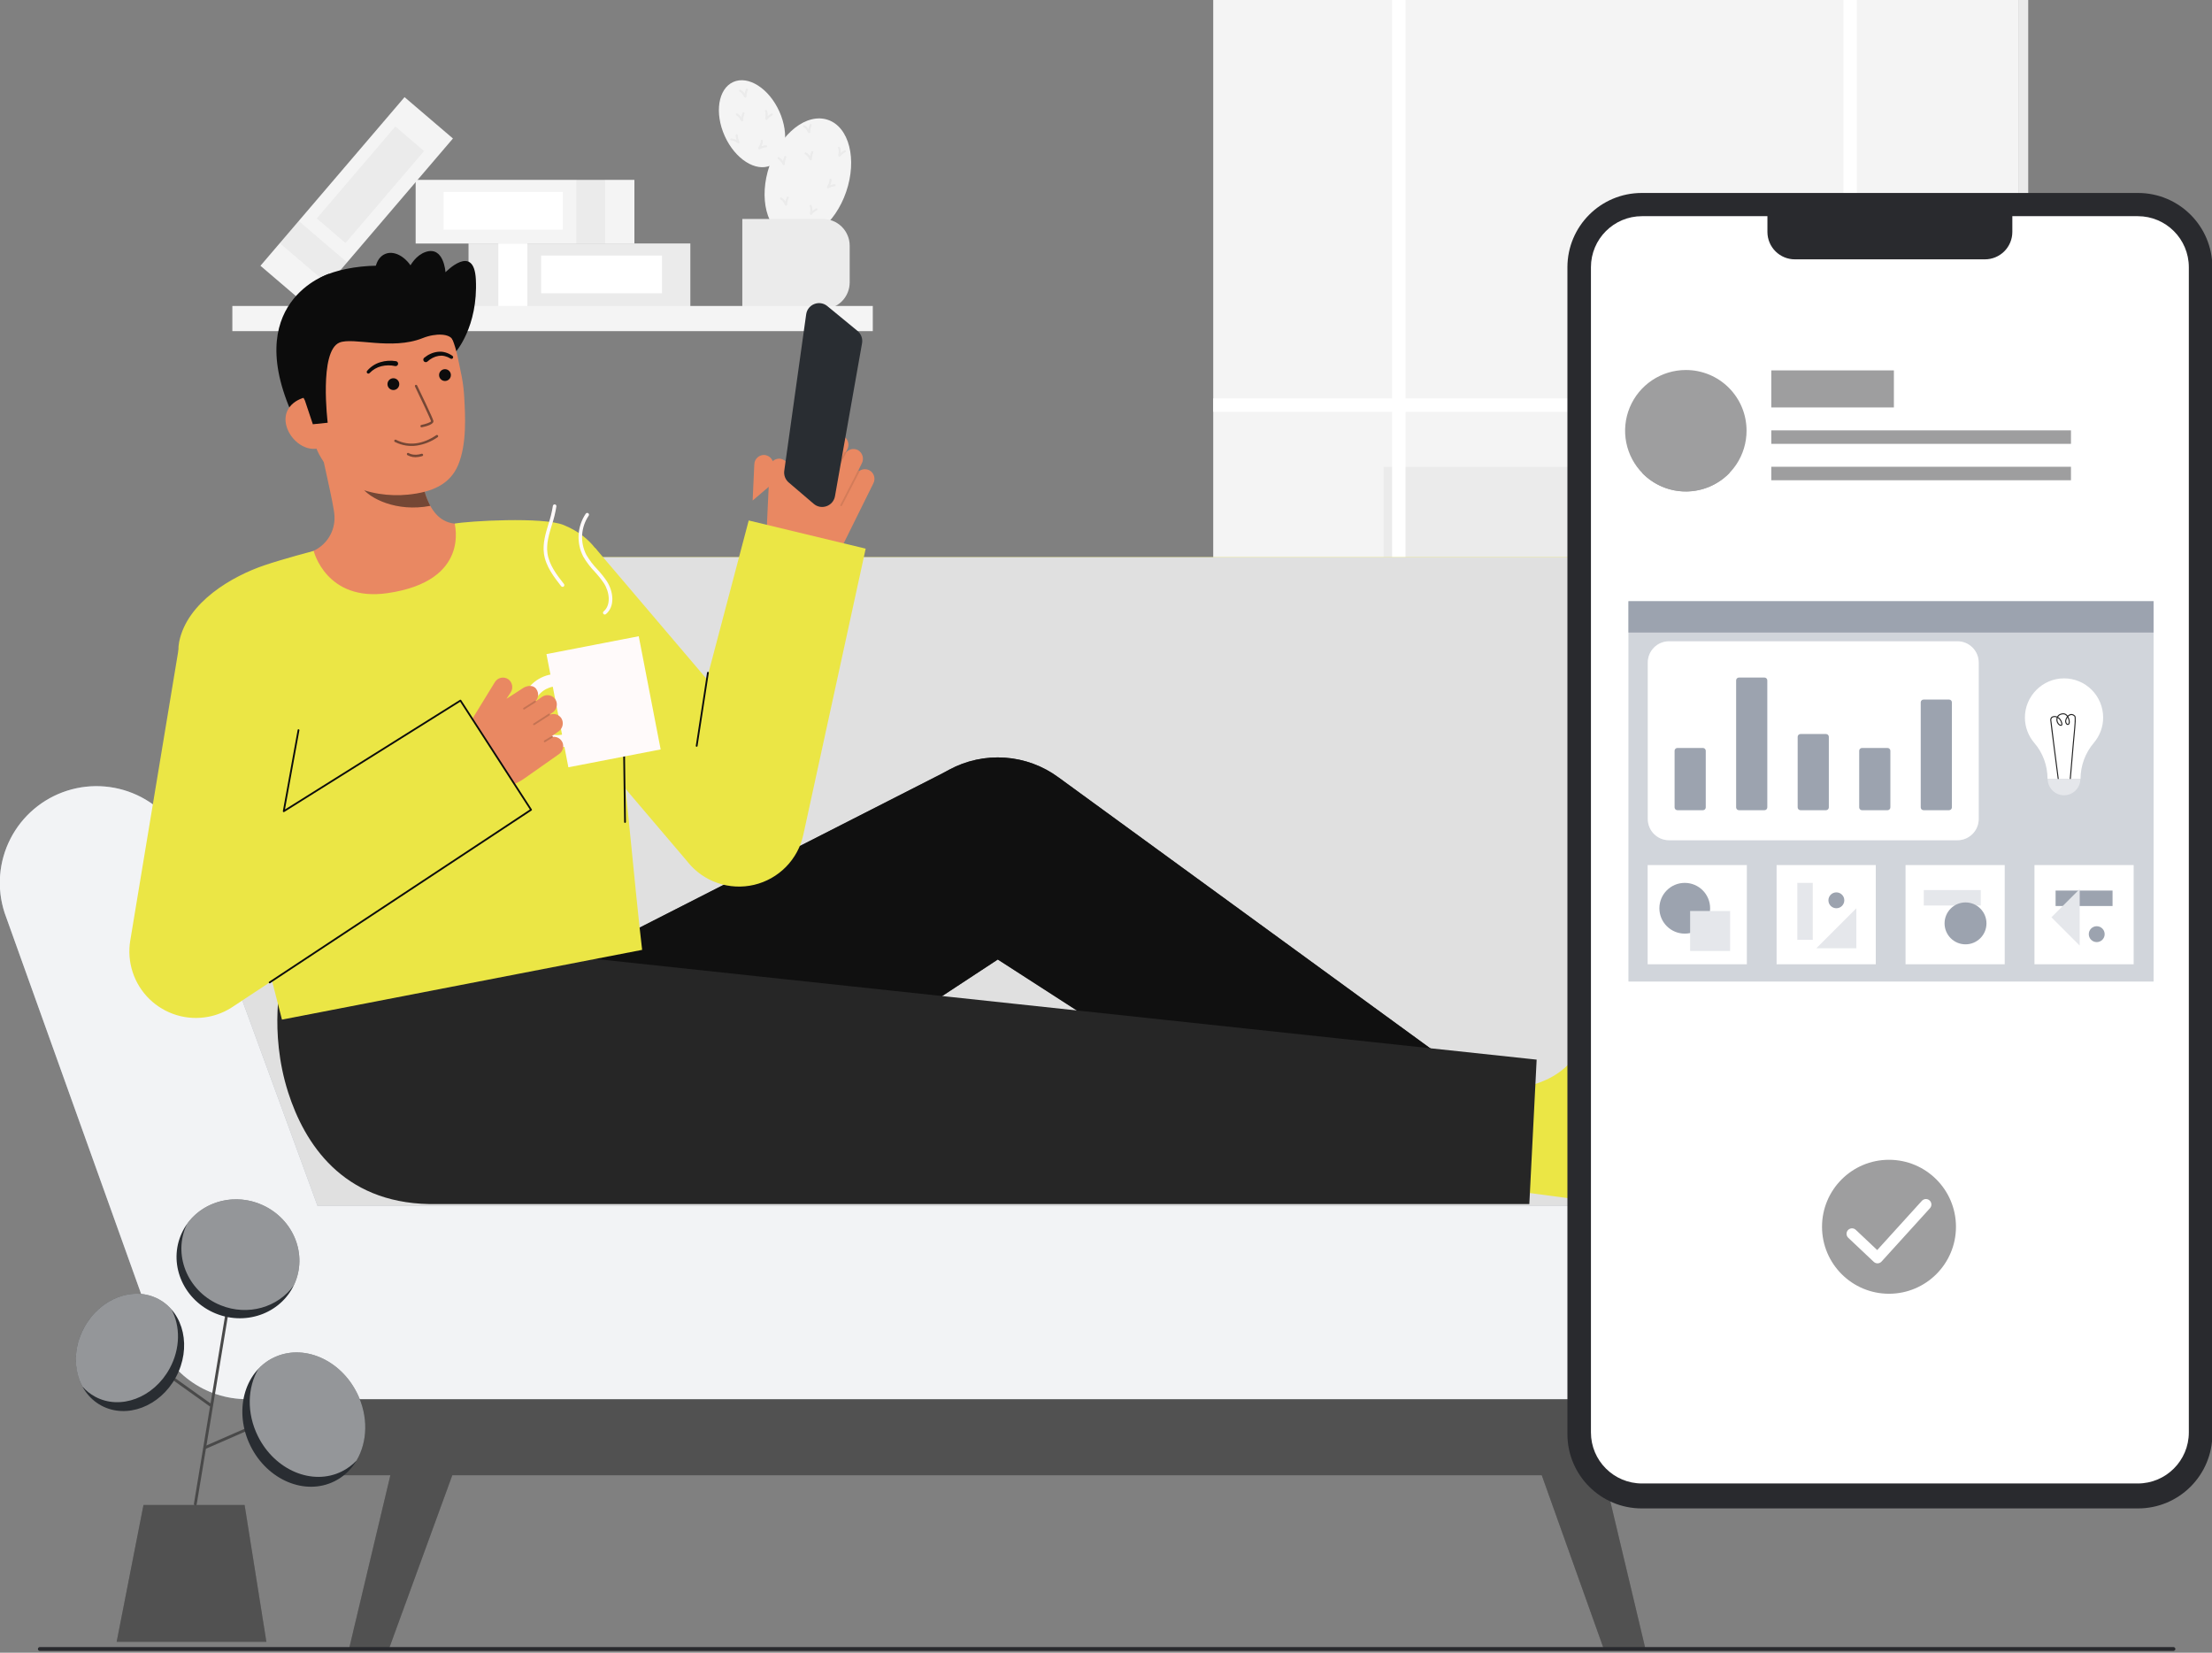 <svg width="340" height="254" viewBox="0 0 340 254" fill="none" xmlns="http://www.w3.org/2000/svg">
<rect x="0" y="0" width="340" height="254" fill="#808080" stroke="none"/>
<g clipPath="url(#clip0_5347_30792)">
<path d="M130.065 29.472C131.774 24.484 130.521 19.537 127.268 18.423C124.015 17.309 119.994 20.45 118.285 25.439C116.577 30.427 117.829 35.374 121.082 36.488C124.335 37.602 128.357 34.461 130.065 29.472Z" fill="#F4F4F4"/>
<path d="M118.482 25.426C120.799 24.382 121.383 20.664 119.787 17.123C118.191 13.582 115.018 11.559 112.702 12.603C110.385 13.647 109.801 17.364 111.397 20.905C112.993 24.447 116.166 26.47 118.482 25.426Z" fill="#F4F4F4"/>
<path d="M114.1 33.656H126.492C127.582 33.656 128.627 34.089 129.398 34.859C130.169 35.63 130.602 36.675 130.602 37.766V43.404C130.602 44.494 130.169 45.539 129.398 46.31C128.627 47.08 127.582 47.513 126.492 47.513H114.1V33.656Z" fill="#F4F4F4"/>
<g opacity="0.05">
<path d="M114.1 33.656H126.492C127.582 33.656 128.627 34.089 129.398 34.859C130.169 35.63 130.602 36.675 130.602 37.766V43.404C130.602 44.494 130.169 45.539 129.398 46.31C128.627 47.08 127.582 47.513 126.492 47.513H114.1V33.656Z" fill="#292A2E"/>
</g>
<g opacity="0.05">
<path d="M129.02 24.089H129.004C128.979 24.086 128.955 24.078 128.934 24.064C128.914 24.05 128.897 24.031 128.885 24.009C128.839 23.898 128.836 23.774 128.876 23.661C128.947 23.361 128.929 23.047 128.825 22.758C128.818 22.739 128.814 22.719 128.815 22.698C128.815 22.678 128.82 22.658 128.828 22.64C128.836 22.621 128.848 22.605 128.863 22.591C128.878 22.577 128.895 22.566 128.914 22.559C128.933 22.552 128.953 22.549 128.973 22.55C128.994 22.55 129.014 22.555 129.032 22.564C129.05 22.572 129.067 22.584 129.08 22.599C129.094 22.614 129.105 22.632 129.111 22.651C129.212 22.927 129.246 23.223 129.212 23.515C129.389 23.354 129.588 23.217 129.801 23.108C129.819 23.098 129.839 23.091 129.86 23.089C129.881 23.086 129.901 23.088 129.921 23.094C129.941 23.1 129.96 23.11 129.976 23.124C129.991 23.137 130.004 23.153 130.014 23.172C130.023 23.191 130.029 23.211 130.03 23.231C130.031 23.252 130.028 23.273 130.021 23.292C130.014 23.312 130.003 23.33 129.989 23.345C129.975 23.36 129.958 23.372 129.939 23.381C129.63 23.541 129.357 23.764 129.138 24.034C129.123 24.052 129.105 24.065 129.085 24.075C129.064 24.084 129.042 24.089 129.02 24.089Z" fill="#292A2E"/>
<path d="M124.385 20.449C124.365 20.449 124.345 20.445 124.327 20.437C124.221 20.381 124.14 20.287 124.101 20.174C123.972 19.899 123.763 19.669 123.501 19.514C123.466 19.494 123.441 19.46 123.43 19.421C123.42 19.382 123.425 19.34 123.445 19.305C123.466 19.27 123.499 19.244 123.538 19.234C123.577 19.223 123.619 19.229 123.654 19.249C123.904 19.396 124.114 19.6 124.269 19.845C124.305 19.604 124.372 19.369 124.469 19.145C124.476 19.127 124.488 19.109 124.502 19.095C124.517 19.08 124.534 19.069 124.553 19.061C124.572 19.053 124.592 19.049 124.612 19.049C124.633 19.05 124.653 19.054 124.672 19.062C124.691 19.07 124.708 19.082 124.722 19.097C124.736 19.112 124.747 19.13 124.754 19.149C124.761 19.168 124.764 19.188 124.763 19.209C124.763 19.229 124.758 19.249 124.749 19.268C124.611 19.593 124.539 19.944 124.538 20.297C124.538 20.338 124.522 20.377 124.494 20.406C124.465 20.434 124.426 20.45 124.386 20.45L124.385 20.449Z" fill="#292A2E"/>
<path d="M120.477 25.379C120.457 25.379 120.437 25.375 120.419 25.368C120.314 25.312 120.233 25.219 120.194 25.107C120.064 24.831 119.855 24.6 119.593 24.444C119.558 24.424 119.532 24.391 119.522 24.351C119.511 24.312 119.517 24.27 119.537 24.235C119.557 24.2 119.591 24.174 119.63 24.164C119.669 24.154 119.711 24.159 119.746 24.179C119.996 24.326 120.206 24.531 120.361 24.775C120.397 24.535 120.464 24.299 120.56 24.076C120.568 24.057 120.579 24.04 120.594 24.025C120.608 24.011 120.625 23.999 120.644 23.991C120.663 23.983 120.683 23.98 120.704 23.98C120.724 23.98 120.745 23.984 120.763 23.993C120.782 24.001 120.799 24.013 120.813 24.028C120.827 24.042 120.838 24.06 120.845 24.079C120.852 24.098 120.856 24.119 120.855 24.139C120.854 24.16 120.849 24.18 120.84 24.198C120.702 24.524 120.631 24.874 120.631 25.228C120.631 25.268 120.614 25.307 120.586 25.336C120.557 25.364 120.518 25.381 120.478 25.381L120.477 25.379Z" fill="#292A2E"/>
<path d="M124.625 24.634C124.605 24.634 124.586 24.63 124.567 24.622C124.462 24.567 124.381 24.473 124.342 24.36C124.212 24.084 124.003 23.854 123.742 23.699C123.706 23.678 123.681 23.645 123.67 23.606C123.66 23.567 123.665 23.525 123.685 23.49C123.706 23.454 123.739 23.429 123.778 23.418C123.818 23.408 123.859 23.413 123.894 23.433C124.143 23.581 124.354 23.785 124.508 24.029C124.544 23.789 124.612 23.554 124.708 23.33C124.716 23.311 124.727 23.294 124.741 23.279C124.756 23.265 124.773 23.253 124.792 23.246C124.811 23.238 124.831 23.234 124.852 23.234C124.872 23.234 124.892 23.239 124.911 23.247C124.93 23.255 124.947 23.267 124.961 23.282C124.975 23.297 124.986 23.314 124.993 23.333C125 23.353 125.004 23.373 125.003 23.393C125.002 23.414 124.997 23.434 124.988 23.453C124.85 23.778 124.778 24.128 124.778 24.482C124.778 24.522 124.762 24.561 124.733 24.59C124.705 24.619 124.666 24.635 124.625 24.635V24.634Z" fill="#292A2E"/>
<path d="M127.264 28.944C127.24 28.944 127.216 28.938 127.194 28.927C127.172 28.916 127.153 28.899 127.139 28.878C127.124 28.858 127.115 28.834 127.113 28.809C127.109 28.69 127.15 28.573 127.228 28.483C127.402 28.23 127.498 27.931 127.504 27.623C127.504 27.583 127.52 27.544 127.548 27.515C127.577 27.487 127.616 27.471 127.656 27.471C127.697 27.471 127.736 27.487 127.765 27.515C127.793 27.544 127.809 27.583 127.809 27.623C127.804 27.919 127.73 28.209 127.592 28.47C127.816 28.386 128.051 28.332 128.29 28.311C128.33 28.308 128.37 28.321 128.401 28.347C128.432 28.373 128.451 28.41 128.455 28.45C128.457 28.47 128.455 28.491 128.449 28.51C128.442 28.529 128.433 28.547 128.42 28.562C128.407 28.577 128.391 28.59 128.373 28.599C128.355 28.608 128.336 28.614 128.316 28.616C127.972 28.648 127.639 28.752 127.337 28.921C127.315 28.935 127.29 28.943 127.264 28.944Z" fill="#292A2E"/>
<path d="M120.828 31.6C120.806 31.6 120.785 31.595 120.765 31.586C120.661 31.527 120.583 31.43 120.548 31.316C120.426 31.037 120.225 30.801 119.968 30.637C119.934 30.616 119.909 30.582 119.9 30.543C119.89 30.503 119.897 30.461 119.918 30.427C119.94 30.392 119.974 30.368 120.013 30.358C120.053 30.349 120.094 30.356 120.129 30.377C120.373 30.532 120.578 30.743 120.725 30.992C120.768 30.753 120.842 30.52 120.945 30.299C120.953 30.28 120.965 30.262 120.98 30.247C120.994 30.232 121.012 30.221 121.032 30.213C121.051 30.205 121.072 30.202 121.093 30.202C121.114 30.203 121.135 30.208 121.154 30.217C121.173 30.226 121.189 30.239 121.203 30.255C121.217 30.271 121.227 30.289 121.234 30.309C121.24 30.329 121.242 30.351 121.24 30.371C121.237 30.392 121.231 30.413 121.221 30.431C121.073 30.752 120.991 31.1 120.979 31.453C120.978 31.493 120.961 31.53 120.932 31.557C120.904 31.585 120.866 31.6 120.826 31.6H120.828Z" fill="#292A2E"/>
<path d="M124.657 33.02C124.651 33.02 124.646 33.02 124.641 33.02C124.616 33.017 124.592 33.008 124.571 32.995C124.55 32.98 124.533 32.961 124.521 32.939C124.476 32.829 124.472 32.706 124.512 32.593C124.584 32.293 124.566 31.979 124.461 31.689C124.448 31.651 124.451 31.61 124.468 31.574C124.485 31.538 124.515 31.51 124.552 31.496C124.59 31.482 124.631 31.483 124.667 31.499C124.704 31.515 124.733 31.544 124.748 31.581C124.848 31.858 124.883 32.154 124.849 32.446C125.026 32.284 125.224 32.147 125.438 32.038C125.474 32.022 125.514 32.02 125.552 32.033C125.589 32.047 125.619 32.074 125.637 32.109C125.655 32.144 125.658 32.185 125.647 32.222C125.635 32.26 125.61 32.292 125.575 32.311C125.266 32.472 124.994 32.694 124.774 32.965C124.76 32.982 124.742 32.996 124.722 33.005C124.701 33.015 124.679 33.02 124.657 33.02Z" fill="#292A2E"/>
</g>
<g opacity="0.05">
<path d="M117.791 18.432H117.775C117.75 18.429 117.726 18.421 117.705 18.407C117.685 18.392 117.667 18.373 117.656 18.351C117.61 18.24 117.607 18.116 117.647 18.003C117.718 17.704 117.7 17.39 117.596 17.101C117.582 17.063 117.584 17.021 117.601 16.985C117.618 16.948 117.649 16.92 117.686 16.906C117.724 16.892 117.766 16.893 117.802 16.91C117.839 16.926 117.868 16.956 117.882 16.994C117.983 17.27 118.017 17.566 117.983 17.858C118.16 17.697 118.359 17.559 118.572 17.451C118.608 17.434 118.649 17.433 118.686 17.446C118.723 17.459 118.754 17.486 118.772 17.521C118.789 17.556 118.793 17.597 118.781 17.635C118.77 17.672 118.744 17.704 118.71 17.723C118.401 17.884 118.128 18.107 117.909 18.377C117.894 18.394 117.876 18.408 117.856 18.418C117.835 18.427 117.813 18.432 117.791 18.432Z" fill="#292A2E"/>
<path d="M114.577 15.009C114.557 15.009 114.537 15.006 114.519 14.998C114.413 14.942 114.332 14.848 114.293 14.735C114.163 14.46 113.954 14.23 113.693 14.074C113.675 14.064 113.66 14.051 113.648 14.035C113.636 14.019 113.627 14.001 113.621 13.982C113.616 13.962 113.615 13.942 113.618 13.922C113.62 13.902 113.627 13.883 113.637 13.865C113.647 13.848 113.66 13.833 113.676 13.82C113.692 13.808 113.71 13.799 113.73 13.794C113.749 13.789 113.769 13.788 113.789 13.79C113.809 13.793 113.828 13.799 113.846 13.809C114.095 13.956 114.305 14.161 114.46 14.405C114.496 14.165 114.563 13.93 114.659 13.706C114.667 13.688 114.679 13.671 114.693 13.657C114.708 13.643 114.725 13.632 114.744 13.625C114.762 13.617 114.782 13.614 114.802 13.614C114.822 13.615 114.842 13.619 114.861 13.627C114.898 13.643 114.927 13.674 114.942 13.711C114.956 13.749 114.955 13.791 114.939 13.828C114.801 14.154 114.73 14.504 114.73 14.858C114.73 14.898 114.713 14.937 114.685 14.966C114.656 14.995 114.617 15.011 114.577 15.011V15.009Z" fill="#292A2E"/>
<path d="M114.062 18.65C114.042 18.65 114.023 18.646 114.004 18.638C113.898 18.582 113.818 18.488 113.779 18.375C113.649 18.1 113.44 17.87 113.179 17.715C113.144 17.694 113.118 17.661 113.108 17.622C113.097 17.583 113.103 17.541 113.123 17.506C113.143 17.471 113.177 17.445 113.216 17.434C113.255 17.424 113.297 17.429 113.332 17.45C113.581 17.596 113.792 17.801 113.947 18.046C113.983 17.805 114.05 17.57 114.146 17.346C114.154 17.327 114.165 17.31 114.18 17.296C114.194 17.281 114.211 17.269 114.23 17.262C114.249 17.254 114.269 17.25 114.29 17.25C114.31 17.25 114.33 17.255 114.349 17.263C114.368 17.271 114.385 17.283 114.399 17.298C114.413 17.313 114.424 17.33 114.431 17.349C114.438 17.369 114.442 17.389 114.441 17.41C114.44 17.43 114.435 17.45 114.426 17.469C114.288 17.794 114.217 18.145 114.216 18.499C114.216 18.524 114.209 18.548 114.197 18.57C114.186 18.592 114.168 18.611 114.148 18.625C114.122 18.641 114.093 18.65 114.062 18.65Z" fill="#292A2E"/>
<path d="M116.701 22.961C116.677 22.961 116.653 22.955 116.631 22.944C116.609 22.933 116.59 22.916 116.575 22.895C116.561 22.874 116.552 22.851 116.549 22.826C116.546 22.707 116.587 22.591 116.665 22.5C116.839 22.247 116.934 21.948 116.94 21.64C116.94 21.6 116.957 21.561 116.985 21.533C117.014 21.505 117.053 21.489 117.093 21.489C117.133 21.489 117.172 21.505 117.201 21.534C117.23 21.562 117.246 21.601 117.246 21.642C117.241 21.937 117.166 22.227 117.028 22.488C117.253 22.403 117.488 22.35 117.727 22.329C117.767 22.327 117.806 22.34 117.837 22.366C117.868 22.392 117.887 22.429 117.891 22.469C117.895 22.509 117.882 22.549 117.856 22.58C117.83 22.611 117.792 22.63 117.752 22.634C117.408 22.666 117.075 22.77 116.773 22.939C116.751 22.953 116.726 22.96 116.701 22.961Z" fill="#292A2E"/>
<path d="M113.503 22.011C113.395 22.001 113.293 21.956 113.213 21.883C112.974 21.7 112.685 21.595 112.384 21.581C112.364 21.581 112.345 21.576 112.326 21.568C112.308 21.56 112.291 21.548 112.278 21.533C112.264 21.519 112.253 21.501 112.246 21.483C112.239 21.464 112.236 21.444 112.236 21.424C112.237 21.404 112.241 21.384 112.249 21.365C112.257 21.347 112.269 21.33 112.284 21.317C112.299 21.303 112.316 21.292 112.335 21.285C112.354 21.278 112.374 21.275 112.394 21.276C112.682 21.288 112.963 21.37 113.212 21.515C113.134 21.282 113.087 21.039 113.071 20.794C113.069 20.753 113.083 20.713 113.11 20.683C113.137 20.653 113.175 20.635 113.215 20.633C113.236 20.63 113.256 20.632 113.276 20.639C113.295 20.645 113.313 20.655 113.328 20.669C113.343 20.682 113.355 20.699 113.364 20.717C113.372 20.736 113.376 20.756 113.377 20.776C113.401 21.129 113.495 21.473 113.654 21.789C113.665 21.811 113.671 21.835 113.67 21.86C113.67 21.885 113.663 21.909 113.652 21.93C113.64 21.952 113.623 21.971 113.602 21.984C113.582 21.998 113.558 22.006 113.534 22.009C113.523 22.01 113.513 22.011 113.503 22.011Z" fill="#292A2E"/>
</g>
<path d="M72.017 47.202L106.11 47.202V37.419H72.017V47.202Z" fill="#F4F4F4"/>
<path opacity="0.05" d="M72.017 47.202L106.11 47.202V37.419H72.017V47.202Z" fill="#292A2E"/>
<path d="M76.595 47.202H81.062V37.419H76.595V47.202Z" fill="white"/>
<path d="M83.179 45.076H101.754V39.278H83.179V45.076Z" fill="white"/>
<path d="M63.888 37.428L97.513 37.428V27.644L63.888 27.644V37.428Z" fill="#F4F4F4"/>
<path opacity="0.05" d="M88.591 37.428H92.997V27.644H88.591V37.428Z" fill="#292A2E"/>
<path d="M68.185 35.302H86.505V29.504L68.185 29.504V35.302Z" fill="white"/>
<path d="M47.471 47.202L69.62 21.284L62.182 14.928L40.033 40.846L47.471 47.202Z" fill="#F4F4F4"/>
<path opacity="0.05" d="M50.446 43.722L53.349 40.325L45.911 33.969L43.009 37.365L50.446 43.722Z" fill="#292A2E"/>
<path opacity="0.05" d="M53.106 37.336L65.174 23.215L60.766 19.448L48.699 33.569L53.106 37.336Z" fill="#292A2E"/>
<path d="M134.154 47.024H35.715V50.892H134.154V47.024Z" fill="#F4F4F4"/>
<path d="M310.331 -0H186.481V123.849H310.331V-0Z" fill="#F4F4F4"/>
<path d="M311.75 -0H310.33V123.849H311.75V-0Z" fill="#F4F4F4"/>
<path opacity="0.05" d="M311.75 -0H310.33V123.849H311.75V-0Z" fill="#292A2E"/>
<path opacity="0.05" d="M280.328 85.342V52.939H253.785V71.764H212.67V105.097H195.195V123.849H212.67H216.036H304.373V85.342H280.328Z" fill="#292A2E"/>
<path opacity="0.34" d="M276.52 56.457H257.191V59.975H276.52V56.457Z" fill="#FFFFFA"/>
<path opacity="0.34" d="M276.52 63.748H257.191V67.266H276.52V63.748Z" fill="#FFFFFA"/>
<path opacity="0.34" d="M276.52 71.038H257.191V74.556H276.52V71.038Z" fill="#FFFFFA"/>
<path opacity="0.34" d="M300.945 88.757H297.383V92.275H300.945V88.757Z" fill="#FFFFFA"/>
<path opacity="0.34" d="M300.945 96.048H297.383V99.566H300.945V96.048Z" fill="#FFFFFA"/>
<path opacity="0.34" d="M300.945 103.338H297.383V106.857H300.945V103.338Z" fill="#FFFFFA"/>
<path opacity="0.34" d="M294.354 88.757H290.792V92.275H294.354V88.757Z" fill="#FFFFFA"/>
<path opacity="0.34" d="M294.354 96.048H290.792V99.566H294.354V96.048Z" fill="#FFFFFA"/>
<path opacity="0.34" d="M294.354 103.338H290.792V106.857H294.354V103.338Z" fill="#FFFFFA"/>
<path opacity="0.34" d="M287.941 88.757H284.379V92.275H287.941V88.757Z" fill="#FFFFFA"/>
<path opacity="0.34" d="M287.941 96.048H284.379V99.566H287.941V96.048Z" fill="#FFFFFA"/>
<path opacity="0.34" d="M287.941 103.338H284.379V106.857H287.941V103.338Z" fill="#FFFFFA"/>
<path d="M310.331 61.23H285.41V-0H283.349V61.23H216.036V-0H213.975V61.23H186.481V63.291H213.975V123.849H216.036V63.291H283.349V123.849H285.41V63.291H310.331V61.23Z" fill="white"/>
<path d="M315.264 123.7H181.547V127.818H315.264V123.7Z" fill="#F4F4F4"/>
<path opacity="0.1" d="M315.264 123.7H181.547V127.818H315.264V123.7Z" fill="#292A2E"/>
<path opacity="0.1" d="M317.195 123.7H315.265V127.818H317.195V123.7Z" fill="#292A2E"/>
<path opacity="0.1" d="M317.195 123.7H315.265V127.818H317.195V123.7Z" fill="#292A2E"/>
<path d="M258.461 200.995H48.104C45.495 200.995 42.993 202.031 41.149 203.876C39.304 205.721 38.268 208.222 38.268 210.831V216.89C38.268 219.499 39.304 222.001 41.149 223.845C42.993 225.69 45.495 226.726 48.104 226.726H60.002L53.645 253.431H59.778L69.524 226.726H236.978L246.513 253.431H252.918L246.561 226.726H258.459C261.068 226.726 263.57 225.69 265.414 223.845C267.259 222.001 268.295 219.499 268.295 216.89V210.831C268.295 208.223 267.259 205.721 265.415 203.876C263.571 202.032 261.069 200.995 258.461 200.995Z" fill="#262626"/>
<path opacity="0.2" d="M258.461 200.995H48.104C45.495 200.995 42.993 202.031 41.149 203.876C39.304 205.721 38.268 208.223 38.268 210.831V216.89C38.268 219.499 39.304 222.001 41.149 223.845C42.993 225.69 45.495 226.726 48.104 226.726H60.002L53.645 253.431H59.778L69.524 226.726H236.978L246.513 253.431H252.918L246.561 226.726H258.459C259.751 226.726 261.03 226.472 262.223 225.977C263.417 225.483 264.501 224.759 265.414 223.845C266.328 222.932 267.052 221.848 267.547 220.654C268.041 219.461 268.295 218.182 268.295 216.89V210.831C268.295 208.223 267.259 205.721 265.415 203.876C263.571 202.032 261.069 200.995 258.461 200.995Z" fill="white"/>
<path d="M56.249 85.638H250.316C258.019 85.638 265.406 88.697 270.853 94.144C276.299 99.591 279.359 106.978 279.359 114.68V190.596C279.359 193.376 278.255 196.042 276.289 198.008C274.323 199.974 271.656 201.079 268.876 201.079H37.689C34.909 201.079 32.242 199.974 30.276 198.008C28.311 196.042 27.206 193.376 27.206 190.596V114.68C27.206 106.978 30.266 99.591 35.712 94.144C41.159 88.697 48.546 85.638 56.249 85.638Z" fill="#EBE645"/>
<path d="M56.249 85.638H250.316C258.019 85.638 265.406 88.697 270.853 94.144C276.299 99.591 279.359 106.978 279.359 114.68V190.596C279.359 193.376 278.255 196.042 276.289 198.008C274.323 199.974 271.656 201.079 268.876 201.079H37.689C34.909 201.079 32.242 199.974 30.276 198.008C28.311 196.042 27.206 193.376 27.206 190.596V114.68C27.206 106.978 30.266 99.591 35.712 94.144C41.159 88.697 48.546 85.638 56.249 85.638Z" fill="#E0E0E0"/>
<path d="M296.209 121.625C292.454 120.431 288.379 120.778 284.88 122.589C281.381 124.399 278.744 127.526 277.551 131.281L257.766 185.321H48.801L29.017 131.281C28.437 129.408 27.492 127.669 26.237 126.163C24.982 124.658 23.441 123.416 21.703 122.508C19.966 121.601 18.066 121.046 16.113 120.877C14.16 120.707 12.193 120.925 10.325 121.519C8.457 122.113 6.725 123.071 5.228 124.338C3.732 125.604 2.502 127.154 1.607 128.898C0.713 130.643 0.172 132.547 0.017 134.501C-0.138 136.455 0.095 138.42 0.703 140.284L23.778 204.679C24.734 207.684 26.621 210.307 29.166 212.168C31.711 214.03 34.782 215.033 37.936 215.033H268.631C271.784 215.033 274.856 214.03 277.401 212.168C279.946 210.307 281.833 207.684 282.788 204.679L305.865 140.284C306.456 138.425 306.675 136.467 306.51 134.524C306.344 132.58 305.798 130.687 304.901 128.955C304.004 127.222 302.775 125.683 301.284 124.425C299.792 123.168 298.068 122.216 296.209 121.625Z" fill="#9CA3AF"/>
<path opacity="0.87" d="M296.209 121.625C292.454 120.431 288.379 120.778 284.88 122.589C281.381 124.399 278.744 127.526 277.551 131.281L257.766 185.321H48.801L29.017 131.281C28.437 129.408 27.492 127.669 26.237 126.163C24.982 124.658 23.441 123.416 21.703 122.508C19.966 121.601 18.066 121.046 16.113 120.877C14.16 120.707 12.193 120.925 10.325 121.519C8.457 122.113 6.725 123.071 5.228 124.338C3.732 125.604 2.502 127.154 1.607 128.898C0.713 130.643 0.172 132.547 0.017 134.501C-0.138 136.455 0.095 138.42 0.703 140.284L23.778 204.679C24.734 207.684 26.621 210.307 29.166 212.168C31.711 214.03 34.782 215.033 37.936 215.033H268.631C271.784 215.033 274.856 214.03 277.401 212.168C279.946 210.307 281.833 207.684 282.788 204.679L305.865 140.284C306.456 138.425 306.675 136.467 306.51 134.524C306.344 132.58 305.798 130.687 304.901 128.955C304.004 127.222 302.775 125.683 301.284 124.425C299.792 123.168 298.068 122.216 296.209 121.625Z" fill="white"/>
<path d="M334.074 253.703H6.115C6.078 253.704 6.042 253.698 6.008 253.685C5.974 253.672 5.942 253.652 5.916 253.626C5.89 253.601 5.869 253.57 5.855 253.537C5.84 253.503 5.833 253.467 5.833 253.43C5.833 253.394 5.84 253.357 5.855 253.324C5.869 253.29 5.89 253.26 5.916 253.234C5.942 253.209 5.974 253.189 6.008 253.176C6.042 253.163 6.078 253.156 6.115 253.158H334.074C334.11 253.156 334.147 253.163 334.181 253.176C334.215 253.189 334.246 253.209 334.272 253.234C334.299 253.26 334.32 253.29 334.334 253.324C334.348 253.357 334.355 253.394 334.355 253.43C334.355 253.467 334.348 253.503 334.334 253.537C334.32 253.57 334.299 253.601 334.272 253.626C334.246 253.652 334.215 253.672 334.181 253.685C334.147 253.698 334.11 253.704 334.074 253.703Z" fill="#292A2E"/>
<g opacity="0.65">
<path d="M334.074 253.703H6.115C6.078 253.704 6.042 253.698 6.008 253.685C5.974 253.672 5.942 253.652 5.916 253.626C5.89 253.601 5.869 253.57 5.855 253.537C5.84 253.503 5.833 253.467 5.833 253.43C5.833 253.394 5.84 253.357 5.855 253.324C5.869 253.29 5.89 253.26 5.916 253.234C5.942 253.209 5.974 253.189 6.008 253.176C6.042 253.163 6.078 253.156 6.115 253.158H334.074C334.11 253.156 334.147 253.163 334.181 253.176C334.215 253.189 334.246 253.209 334.272 253.234C334.299 253.26 334.32 253.29 334.334 253.324C334.348 253.357 334.355 253.394 334.355 253.43C334.355 253.467 334.348 253.503 334.334 253.537C334.32 253.57 334.299 253.601 334.272 253.626C334.246 253.652 334.215 253.672 334.181 253.685C334.147 253.698 334.11 253.704 334.074 253.703Z" fill="#292A2E"/>
</g>
<path d="M220.993 161.953L162.723 119.493C160.32 117.714 157.461 116.657 154.479 116.445C151.497 116.233 148.516 116.876 145.887 118.298L144.783 118.896L76.026 153.916L96.44 184.869L153.368 147.465L207.074 182.094L220.993 161.953Z" fill="#262626"/>
<path opacity="0.8" d="M220.993 161.953L162.723 119.493C160.32 117.714 157.461 116.657 154.479 116.445C151.497 116.233 148.516 116.876 145.887 118.298L144.783 118.896L76.026 153.916L96.44 184.869L153.368 147.465L207.074 182.094L220.993 161.953Z" fill="#0A0A0A"/>
<path d="M36.879 122.204C36.847 122.21 36.814 122.205 36.786 122.19C36.758 122.174 36.736 122.149 36.725 122.119C36.713 122.09 36.713 122.057 36.723 122.026C36.734 121.996 36.754 121.97 36.782 121.954L43.541 117.839C43.556 117.829 43.573 117.822 43.591 117.819C43.609 117.815 43.628 117.816 43.646 117.82C43.664 117.823 43.681 117.831 43.696 117.842C43.711 117.852 43.723 117.866 43.733 117.882C43.742 117.897 43.749 117.915 43.751 117.933C43.754 117.951 43.753 117.97 43.748 117.987C43.744 118.005 43.735 118.022 43.724 118.036C43.713 118.051 43.699 118.063 43.683 118.072L36.924 122.187C36.91 122.195 36.895 122.201 36.879 122.204Z" fill="#0C0C0C"/>
<path d="M232.864 167.246C232.864 167.246 242.149 166.713 243.789 158.306C245.428 149.899 251.933 152.641 251.933 152.641L247.595 185.025L231.415 182.858L232.864 167.246Z" fill="#EBE645"/>
<path d="M86.746 146.87L43.297 150.087C43.297 150.087 41.263 158.416 44.287 167.873C46.794 175.71 52.604 184.796 65.948 185.05H235.068L236.193 162.854L86.746 146.87Z" fill="#262626"/>
<path d="M70.012 54.133C70.012 54.133 73.505 50.253 73.142 42.949C72.862 37.293 68.475 41.842 68.475 41.842C68.475 41.842 68.234 37.772 65.42 38.725C62.606 39.678 61.793 44.161 61.793 44.161" fill="#0C0C0C"/>
<path d="M50.565 42.083C50.565 42.083 36.518 46.398 45.467 64.832L46.753 64.672L49.363 64.346" fill="#0C0C0C"/>
<path d="M72.649 80.632C72.584 80.636 74.132 92.384 60.445 93.983C50.97 95.092 45.722 85.827 45.508 85.869C46.473 85.46 47.655 84.894 48.128 84.687C49.157 84.228 50.022 83.467 50.609 82.504C51.195 81.541 51.474 80.423 51.409 79.298C51.363 77.599 49.269 69.267 49.09 67.575L64.046 67.999C64.526 71.555 64.703 79.981 69.896 80.473C70.76 80.553 71.683 80.602 72.649 80.632Z" fill="#E98862"/>
<path opacity="0.52" d="M66.14 77.743C65.775 77.063 65.486 76.345 65.278 75.602C64.787 73.909 64.482 72.168 64.37 70.409C61.38 70.58 58.402 69.909 55.774 68.472C55.698 69.506 55.066 74.085 55.652 74.941C56.76 76.557 60.921 78.753 66.14 77.743Z" fill="#0C0C0C"/>
<path d="M62.737 76.017C56.983 76.605 49.522 74.341 47.94 66.683L46.511 59.773C44.927 52.115 47.665 45.075 54.876 43.583C62.087 42.092 68.76 47.185 70.345 54.844L70.978 57.903C71.176 58.957 71.303 60.024 71.357 61.095C71.52 63.926 71.758 68.232 70.434 71.432C69.183 74.453 66.412 75.641 62.737 76.017Z" fill="#E98862"/>
<path opacity="0.52" d="M64.001 68.491C65.179 68.318 66.3 67.871 67.273 67.185C67.312 67.157 67.339 67.114 67.348 67.067C67.357 67.019 67.346 66.97 67.319 66.929C67.292 66.889 67.25 66.861 67.203 66.852C67.155 66.842 67.106 66.851 67.065 66.877C64.959 68.301 62.846 68.561 60.956 67.63C60.918 67.61 60.879 67.592 60.839 67.576C60.792 67.562 60.743 67.567 60.7 67.589C60.657 67.611 60.624 67.648 60.609 67.694C60.593 67.74 60.596 67.79 60.616 67.833C60.637 67.877 60.673 67.911 60.718 67.928C60.733 67.934 60.758 67.946 60.792 67.963C61.786 68.455 62.903 68.638 64.001 68.491Z" fill="#0C0C0C"/>
<path opacity="0.52" d="M64.282 70.231C64.496 70.203 64.706 70.157 64.912 70.094C64.957 70.078 64.995 70.045 65.017 70.002C65.039 69.959 65.043 69.91 65.029 69.864C65.015 69.817 64.984 69.779 64.941 69.755C64.899 69.732 64.85 69.726 64.803 69.739C63.566 70.117 62.85 69.655 62.821 69.635C62.78 69.609 62.73 69.6 62.683 69.609C62.635 69.619 62.593 69.647 62.566 69.688C62.539 69.728 62.529 69.777 62.537 69.825C62.546 69.872 62.573 69.915 62.612 69.943C63.119 70.229 63.709 70.331 64.282 70.231Z" fill="#0C0C0C"/>
<path d="M68.397 58.552C68.898 58.552 69.304 58.146 69.304 57.645C69.304 57.144 68.898 56.738 68.397 56.738C67.896 56.738 67.49 57.144 67.49 57.645C67.49 58.146 67.896 58.552 68.397 58.552Z" fill="#0C0C0C"/>
<path d="M60.464 59.944C60.965 59.944 61.371 59.538 61.371 59.037C61.371 58.536 60.965 58.13 60.464 58.13C59.964 58.13 59.558 58.536 59.558 59.037C59.558 59.538 59.964 59.944 60.464 59.944Z" fill="#0C0C0C"/>
<path d="M48.868 68.924C46.676 69.377 44.415 67.4 43.962 65.208C43.509 63.017 45.035 61.441 47.226 60.989L48.659 62.224L50.752 68.534L48.868 68.924Z" fill="#E98862"/>
<path d="M94.359 102.953C94.901 108.028 97.918 139.757 98.701 145.985L43.339 156.703C41.947 151.218 35.824 127.244 32.518 116.632C29.363 106.506 26.837 102.11 27.54 98.636C28.781 92.511 35.736 88.537 40.646 86.878C43.644 85.865 48.216 84.67 48.216 84.67C48.216 84.67 50.142 92.525 59.578 91.157C72.419 89.292 69.833 80.485 69.896 80.473C71.957 80.074 83.471 79.4 86.63 80.687C91.094 82.502 92.946 85.796 93.618 89.022C94.393 92.734 93.746 97.198 94.359 102.953Z" fill="#EBE645"/>
<path d="M50.37 64.969C50.37 64.969 49.008 53.963 52.174 52.654C54.281 51.782 60.204 53.864 64.95 51.97C67.026 51.142 69.176 51.279 69.582 52.257C69.742 52.644 69.963 46.59 65.736 42.846C62.37 39.865 53.382 40.579 49.602 42.502C39.137 47.827 46.867 61.553 46.867 61.553L48.087 65.203L50.37 64.969Z" fill="#0C0C0C"/>
<g opacity="0.52">
<path d="M64.834 65.67L64.848 65.668C65.555 65.524 66.724 65.203 66.616 64.675C66.527 64.237 64.363 59.754 64.116 59.244C64.095 59.2 64.058 59.167 64.011 59.151C63.965 59.135 63.915 59.138 63.871 59.159C63.827 59.18 63.794 59.218 63.778 59.264C63.762 59.31 63.765 59.36 63.786 59.404C64.746 61.389 66.195 64.449 66.256 64.748C66.212 64.887 65.506 65.159 64.775 65.308C64.727 65.316 64.684 65.343 64.656 65.382C64.627 65.421 64.615 65.471 64.623 65.519C64.631 65.567 64.658 65.61 64.697 65.638C64.737 65.667 64.786 65.678 64.834 65.67Z" fill="#0C0C0C"/>
</g>
<path d="M65.199 54.988C65.502 54.735 65.839 54.526 66.2 54.367C66.558 54.208 66.938 54.106 67.328 54.066C67.524 54.047 67.721 54.045 67.918 54.059C68.113 54.08 68.307 54.118 68.495 54.174C68.866 54.285 69.215 54.456 69.53 54.681C69.559 54.699 69.583 54.721 69.603 54.748C69.623 54.775 69.637 54.806 69.645 54.838C69.653 54.87 69.654 54.904 69.649 54.937C69.644 54.97 69.633 55.002 69.615 55.03C69.598 55.059 69.575 55.084 69.549 55.103C69.522 55.123 69.491 55.137 69.459 55.145C69.426 55.153 69.393 55.155 69.36 55.15C69.327 55.145 69.295 55.133 69.266 55.116L69.244 55.103C68.968 54.93 68.666 54.804 68.35 54.729C68.196 54.693 68.038 54.671 67.88 54.663C67.721 54.662 67.563 54.673 67.407 54.698C67.091 54.75 66.785 54.852 66.501 55C66.219 55.145 65.958 55.328 65.725 55.543L65.709 55.558C65.672 55.592 65.63 55.62 65.583 55.638C65.536 55.656 65.486 55.664 65.436 55.663C65.385 55.662 65.336 55.651 65.29 55.63C65.244 55.61 65.203 55.581 65.168 55.545C65.133 55.508 65.106 55.465 65.088 55.419C65.07 55.372 65.061 55.322 65.063 55.271C65.064 55.221 65.075 55.172 65.095 55.126C65.116 55.08 65.145 55.038 65.181 55.004C65.187 54.998 65.193 54.993 65.199 54.988Z" fill="#0C0C0C"/>
<path d="M60.702 56.256C60.363 56.181 60.017 56.146 59.67 56.15C59.317 56.153 58.965 56.197 58.622 56.282C58.28 56.363 57.952 56.495 57.648 56.673C57.343 56.851 57.063 57.071 56.819 57.326L56.802 57.342C56.755 57.39 56.691 57.418 56.623 57.419C56.556 57.42 56.491 57.394 56.442 57.347C56.394 57.3 56.366 57.236 56.365 57.169C56.364 57.101 56.39 57.036 56.437 56.988C56.701 56.679 57.007 56.409 57.347 56.185C57.687 55.96 58.058 55.786 58.45 55.669C58.837 55.549 59.238 55.475 59.644 55.45C60.056 55.422 60.469 55.442 60.876 55.511C60.976 55.528 61.065 55.585 61.123 55.668C61.182 55.751 61.205 55.853 61.187 55.953C61.17 56.053 61.113 56.142 61.03 56.201C60.947 56.259 60.845 56.282 60.745 56.264L60.724 56.261L60.702 56.256Z" fill="#0C0C0C"/>
<path d="M62.694 47.346C64.254 46.691 64.738 44.299 63.774 42.002C62.811 39.706 60.765 38.374 59.205 39.029C57.645 39.684 57.161 42.076 58.124 44.372C59.088 46.669 61.133 48 62.694 47.346Z" fill="#0C0C0C"/>
<path d="M133.845 72.417C133.672 72.283 133.472 72.189 133.258 72.142C133.044 72.096 132.823 72.097 132.609 72.146C132.396 72.195 132.197 72.291 132.025 72.427C131.853 72.562 131.714 72.734 131.617 72.93L132.467 71.213C132.646 70.868 132.688 70.468 132.584 70.093C132.48 69.718 132.237 69.397 131.905 69.195C131.73 69.097 131.537 69.035 131.338 69.013C131.138 68.992 130.937 69.011 130.745 69.07C130.553 69.13 130.376 69.227 130.223 69.357C130.07 69.487 129.945 69.647 129.856 69.827L130.241 69.049C130.401 68.74 130.449 68.384 130.377 68.042C130.305 67.701 130.118 67.395 129.846 67.176C129.673 67.043 129.472 66.949 129.258 66.902C129.045 66.855 128.823 66.857 128.61 66.906C128.397 66.955 128.197 67.051 128.025 67.186C127.854 67.322 127.714 67.494 127.617 67.69L126.945 69.052C127.118 68.701 127.145 68.295 127.02 67.924C126.894 67.553 126.627 67.247 126.276 67.073C125.527 66.638 124.666 67.267 124.324 67.958L121.144 74.112L121.236 72.119C121.262 71.731 121.14 71.348 120.894 71.047C120.649 70.746 120.298 70.549 119.913 70.497C119.713 70.477 119.511 70.498 119.32 70.558C119.128 70.619 118.951 70.717 118.799 70.849C118.647 70.98 118.524 71.14 118.436 71.321C118.348 71.501 118.298 71.698 118.289 71.898L117.56 87.545L122.317 87.902C123.795 88.013 125.272 87.681 126.559 86.947C127.846 86.213 128.885 85.112 129.542 83.784L134.24 74.29C134.4 73.98 134.449 73.624 134.377 73.283C134.305 72.942 134.117 72.635 133.845 72.417Z" fill="#E98862"/>
<path d="M123.937 74.845C123.969 74.86 124.006 74.862 124.04 74.851C124.074 74.84 124.102 74.815 124.118 74.784L127.134 68.927C127.143 68.911 127.148 68.894 127.15 68.876C127.152 68.858 127.15 68.839 127.144 68.822C127.139 68.805 127.13 68.789 127.119 68.775C127.107 68.761 127.093 68.749 127.077 68.741C127.06 68.733 127.043 68.728 127.025 68.726C127.007 68.725 126.988 68.727 126.971 68.733C126.954 68.739 126.938 68.748 126.924 68.76C126.911 68.772 126.9 68.786 126.892 68.802L123.876 74.661C123.867 74.677 123.862 74.695 123.861 74.713C123.859 74.73 123.861 74.748 123.867 74.765C123.872 74.782 123.881 74.798 123.893 74.812C123.904 74.825 123.918 74.837 123.934 74.845H123.937Z" fill="#E98862"/>
<path d="M126.484 76.247C126.517 76.263 126.553 76.265 126.587 76.254C126.621 76.242 126.649 76.218 126.665 76.186L130.031 69.65C130.048 69.618 130.051 69.581 130.04 69.546C130.029 69.512 130.005 69.484 129.973 69.467C129.94 69.452 129.903 69.449 129.869 69.46C129.835 69.471 129.807 69.495 129.789 69.526L126.423 76.062C126.407 76.094 126.404 76.132 126.415 76.166C126.426 76.201 126.45 76.229 126.482 76.246L126.484 76.247Z" fill="#E98862"/>
<path d="M129.233 77.78C129.265 77.795 129.302 77.798 129.336 77.786C129.37 77.775 129.398 77.751 129.414 77.719L132.099 72.505C132.108 72.489 132.113 72.472 132.115 72.454C132.116 72.436 132.115 72.418 132.109 72.4C132.104 72.383 132.095 72.367 132.083 72.353C132.072 72.339 132.057 72.328 132.041 72.319C132.025 72.311 132.008 72.306 131.989 72.305C131.971 72.303 131.953 72.305 131.936 72.311C131.919 72.317 131.903 72.326 131.889 72.338C131.876 72.35 131.864 72.364 131.856 72.381L129.171 77.597C129.163 77.612 129.158 77.63 129.157 77.648C129.155 77.665 129.157 77.683 129.163 77.7C129.168 77.718 129.177 77.733 129.189 77.747C129.2 77.761 129.214 77.772 129.23 77.78H129.233Z" fill="#E98862"/>
<g opacity="0.1">
<path d="M123.937 74.845C123.969 74.86 124.006 74.862 124.04 74.851C124.074 74.84 124.102 74.815 124.118 74.784L127.134 68.927C127.143 68.911 127.148 68.894 127.15 68.876C127.152 68.858 127.15 68.839 127.144 68.822C127.139 68.805 127.13 68.789 127.119 68.775C127.107 68.761 127.093 68.749 127.077 68.741C127.06 68.733 127.043 68.728 127.025 68.726C127.007 68.725 126.988 68.727 126.971 68.733C126.954 68.739 126.938 68.748 126.924 68.76C126.911 68.772 126.9 68.786 126.892 68.802L123.876 74.661C123.867 74.677 123.862 74.695 123.861 74.713C123.859 74.73 123.861 74.748 123.867 74.765C123.872 74.782 123.881 74.798 123.893 74.812C123.904 74.825 123.918 74.837 123.934 74.845H123.937Z" fill="#0C0C0C"/>
</g>
<g opacity="0.1">
<path d="M126.484 76.247C126.517 76.263 126.553 76.265 126.587 76.254C126.621 76.242 126.649 76.218 126.665 76.186L130.031 69.65C130.048 69.618 130.051 69.581 130.04 69.546C130.029 69.512 130.005 69.484 129.973 69.467C129.94 69.452 129.903 69.449 129.869 69.46C129.835 69.471 129.807 69.495 129.789 69.526L126.423 76.062C126.407 76.094 126.404 76.132 126.415 76.166C126.426 76.201 126.45 76.229 126.482 76.246L126.484 76.247Z" fill="#0C0C0C"/>
</g>
<g opacity="0.1">
<path d="M129.233 77.78C129.265 77.795 129.302 77.798 129.336 77.786C129.37 77.775 129.398 77.751 129.414 77.719L132.099 72.505C132.108 72.489 132.113 72.472 132.115 72.454C132.116 72.436 132.115 72.418 132.109 72.4C132.104 72.383 132.095 72.367 132.083 72.353C132.072 72.339 132.057 72.328 132.041 72.319C132.025 72.311 132.008 72.306 131.989 72.305C131.971 72.303 131.953 72.305 131.936 72.311C131.919 72.317 131.903 72.326 131.889 72.338C131.876 72.35 131.864 72.364 131.856 72.381L129.171 77.597C129.163 77.612 129.158 77.63 129.157 77.648C129.155 77.665 129.157 77.683 129.163 77.7C129.168 77.718 129.177 77.733 129.189 77.747C129.2 77.761 129.214 77.772 129.23 77.78H129.233Z" fill="#0C0C0C"/>
</g>
<path d="M115.082 79.991L108.645 104.386L91.48 84.209L75.528 96.996L105.56 132.298L105.704 132.478C106.9 133.966 108.492 135.086 110.298 135.708C112.103 136.329 114.048 136.427 115.907 135.99C117.765 135.552 119.462 134.598 120.801 133.237C122.141 131.876 123.067 130.163 123.474 128.298L133.061 84.321L115.082 79.991Z" fill="#EBE645"/>
<path d="M96.098 126.467C96.09 126.469 96.082 126.47 96.074 126.47C96.056 126.47 96.038 126.467 96.021 126.46C96.005 126.454 95.99 126.444 95.977 126.431C95.964 126.419 95.954 126.404 95.947 126.387C95.94 126.371 95.936 126.353 95.936 126.335L95.704 109.732C95.704 109.695 95.718 109.661 95.743 109.635C95.768 109.609 95.802 109.594 95.839 109.593C95.875 109.593 95.91 109.607 95.936 109.632C95.962 109.657 95.976 109.692 95.977 109.728L96.208 126.332C96.208 126.364 96.198 126.395 96.177 126.42C96.157 126.444 96.129 126.461 96.098 126.467Z" fill="#0C0C0C"/>
<path d="M98.179 97.782L83.995 100.528L87.363 117.923L101.547 115.177L98.179 97.782Z" fill="#FFFAFA"/>
<path d="M86.755 114.781C85.656 114.994 84.519 114.876 83.487 114.443C82.455 114.009 81.575 113.279 80.958 112.346C80.341 111.412 80.015 110.316 80.021 109.197C80.026 108.078 80.364 106.985 80.99 106.058C81.617 105.131 82.504 104.41 83.54 103.987C84.576 103.564 85.715 103.458 86.811 103.682C87.908 103.906 88.913 104.45 89.701 105.245C90.488 106.04 91.022 107.051 91.235 108.15C91.518 109.623 91.206 111.149 90.366 112.392C89.526 113.635 88.227 114.495 86.755 114.781ZM84.966 105.543C84.238 105.684 83.568 106.038 83.04 106.56C82.513 107.082 82.153 107.748 82.004 108.475C81.856 109.202 81.926 109.956 82.207 110.643C82.487 111.33 82.965 111.918 83.579 112.333C84.194 112.749 84.918 112.972 85.66 112.976C86.401 112.98 87.128 112.764 87.746 112.355C88.365 111.946 88.849 111.362 89.136 110.679C89.424 109.995 89.502 109.241 89.361 108.513C89.171 107.537 88.601 106.676 87.777 106.119C86.953 105.562 85.941 105.355 84.965 105.543H84.966Z" fill="#FFFAFA"/>
<path d="M93.009 94.442C92.949 94.454 92.888 94.445 92.834 94.418C92.78 94.391 92.737 94.346 92.711 94.292C92.685 94.237 92.678 94.175 92.691 94.117C92.704 94.057 92.736 94.004 92.782 93.966C93.939 93.001 93.706 90.997 92.813 89.617C92.387 88.996 91.915 88.407 91.401 87.857C90.727 87.154 90.138 86.374 89.647 85.533C89.114 84.501 88.869 83.345 88.938 82.185C89.007 81.026 89.387 79.907 90.038 78.945C90.079 78.886 90.142 78.845 90.213 78.832C90.285 78.82 90.358 78.836 90.417 78.877C90.477 78.918 90.517 78.981 90.53 79.053C90.543 79.124 90.526 79.197 90.485 79.257C89.89 80.135 89.543 81.158 89.48 82.218C89.417 83.277 89.641 84.334 90.128 85.277C90.599 86.08 91.163 86.825 91.809 87.495C92.342 88.066 92.831 88.676 93.271 89.321C94.28 90.88 94.573 93.183 93.132 94.384C93.096 94.414 93.054 94.434 93.009 94.442Z" fill="#FFFAFA"/>
<path d="M86.524 90.193C86.475 90.202 86.424 90.198 86.377 90.181C86.33 90.163 86.288 90.133 86.257 90.094C85.197 88.741 83.878 87.059 83.608 85.088C83.394 83.522 83.856 81.998 84.303 80.523C84.605 79.619 84.832 78.691 84.982 77.749C84.992 77.678 85.03 77.615 85.087 77.572C85.144 77.529 85.215 77.51 85.286 77.519C85.357 77.528 85.421 77.565 85.465 77.62C85.509 77.676 85.53 77.747 85.522 77.818C85.37 78.79 85.136 79.748 84.825 80.682C84.374 82.165 83.95 83.566 84.148 85.014C84.398 86.838 85.614 88.389 86.686 89.757C86.708 89.785 86.724 89.817 86.734 89.852C86.743 89.886 86.746 89.922 86.742 89.958C86.737 89.993 86.726 90.028 86.709 90.059C86.691 90.09 86.668 90.118 86.639 90.14C86.606 90.166 86.566 90.184 86.524 90.193Z" fill="#FFFAFA"/>
<path d="M86.459 114.104C86.372 113.908 86.244 113.732 86.082 113.591C85.919 113.45 85.728 113.347 85.521 113.289C85.314 113.231 85.097 113.219 84.885 113.255C84.674 113.291 84.472 113.374 84.296 113.497L85.838 112.418C86.155 112.205 86.379 111.88 86.466 111.508C86.552 111.137 86.494 110.746 86.304 110.415C86.2 110.248 86.062 110.104 85.901 109.991C85.739 109.879 85.556 109.801 85.363 109.761C85.17 109.722 84.971 109.722 84.778 109.762C84.585 109.802 84.402 109.881 84.241 109.994L84.938 109.505C85.222 109.314 85.431 109.03 85.53 108.702C85.629 108.374 85.611 108.022 85.48 107.705C85.394 107.508 85.265 107.333 85.103 107.192C84.941 107.051 84.75 106.948 84.543 106.89C84.336 106.832 84.119 106.82 83.907 106.856C83.695 106.892 83.494 106.975 83.318 107.098L82.095 107.954C82.41 107.733 82.625 107.396 82.692 107.017C82.758 106.639 82.672 106.249 82.451 105.933C82.01 105.206 80.972 105.343 80.353 105.777L77.842 107.405L78.502 106.412C78.708 106.09 78.783 105.702 78.713 105.327C78.643 104.952 78.434 104.617 78.126 104.39C77.964 104.279 77.78 104.202 77.587 104.164C77.394 104.126 77.195 104.127 77.002 104.169C76.809 104.21 76.627 104.29 76.466 104.404C76.306 104.519 76.17 104.664 76.067 104.833L68.424 117.29L72.355 119.839C73.576 120.631 75.005 121.04 76.46 121.015C77.915 120.989 79.329 120.529 80.521 119.695L85.914 115.904C86.198 115.713 86.408 115.429 86.507 115.101C86.606 114.773 86.589 114.421 86.459 114.104Z" fill="#E98862"/>
<path d="M80.569 109.042C80.538 109.048 80.505 109.044 80.477 109.028C80.449 109.013 80.428 108.989 80.416 108.959C80.404 108.93 80.403 108.897 80.413 108.867C80.423 108.836 80.443 108.811 80.47 108.794L82.172 107.712C82.203 107.693 82.24 107.687 82.275 107.695C82.309 107.703 82.34 107.725 82.359 107.755C82.378 107.785 82.385 107.822 82.377 107.857C82.37 107.892 82.349 107.923 82.319 107.942L80.616 109.024C80.602 109.033 80.586 109.039 80.569 109.042Z" fill="#E98862"/>
<path d="M82.102 111.45C82.07 111.456 82.038 111.451 82.01 111.436C81.983 111.421 81.961 111.396 81.949 111.367C81.938 111.338 81.936 111.305 81.946 111.275C81.955 111.245 81.975 111.219 82.001 111.202L84.325 109.7C84.356 109.68 84.392 109.673 84.428 109.681C84.463 109.688 84.494 109.71 84.513 109.74C84.533 109.77 84.54 109.807 84.532 109.842C84.524 109.878 84.503 109.909 84.473 109.928L82.149 111.431C82.135 111.44 82.118 111.446 82.102 111.45Z" fill="#E98862"/>
<path d="M83.748 114.067C83.716 114.073 83.684 114.067 83.656 114.052C83.628 114.036 83.607 114.012 83.595 113.982C83.584 113.952 83.583 113.919 83.593 113.889C83.603 113.859 83.624 113.833 83.651 113.817L84.765 113.133C84.781 113.123 84.798 113.116 84.816 113.113C84.834 113.109 84.852 113.11 84.87 113.114C84.888 113.118 84.905 113.125 84.92 113.136C84.934 113.146 84.947 113.16 84.957 113.175C84.966 113.191 84.972 113.208 84.975 113.226C84.978 113.245 84.977 113.263 84.972 113.281C84.968 113.298 84.96 113.315 84.949 113.33C84.938 113.344 84.924 113.356 84.908 113.365L83.793 114.049C83.779 114.058 83.764 114.064 83.748 114.067Z" fill="#E98862"/>
<path opacity="0.17" d="M80.569 109.042C80.538 109.048 80.505 109.044 80.477 109.028C80.449 109.013 80.428 108.989 80.416 108.959C80.404 108.93 80.403 108.897 80.413 108.867C80.423 108.836 80.443 108.811 80.47 108.794L82.172 107.712C82.203 107.693 82.24 107.687 82.275 107.695C82.309 107.703 82.34 107.725 82.359 107.755C82.378 107.785 82.385 107.822 82.377 107.857C82.37 107.892 82.349 107.923 82.319 107.942L80.616 109.024C80.602 109.033 80.586 109.039 80.569 109.042Z" fill="#0C0C0C"/>
<path opacity="0.17" d="M82.102 111.45C82.07 111.456 82.038 111.451 82.01 111.436C81.983 111.421 81.961 111.396 81.949 111.367C81.938 111.338 81.936 111.305 81.946 111.275C81.955 111.245 81.975 111.219 82.001 111.202L84.325 109.7C84.356 109.68 84.392 109.673 84.428 109.681C84.463 109.688 84.494 109.71 84.513 109.74C84.533 109.77 84.54 109.807 84.532 109.842C84.524 109.878 84.503 109.909 84.473 109.928L82.149 111.431C82.135 111.44 82.118 111.446 82.102 111.45Z" fill="#0C0C0C"/>
<path opacity="0.17" d="M83.748 114.067C83.716 114.073 83.684 114.067 83.656 114.052C83.628 114.036 83.607 114.012 83.595 113.982C83.584 113.952 83.583 113.919 83.593 113.889C83.603 113.859 83.624 113.833 83.651 113.817L84.765 113.133C84.781 113.123 84.798 113.116 84.816 113.113C84.834 113.109 84.852 113.11 84.87 113.114C84.888 113.118 84.905 113.125 84.92 113.136C84.934 113.146 84.947 113.16 84.957 113.175C84.966 113.191 84.972 113.208 84.975 113.226C84.978 113.245 84.977 113.263 84.972 113.281C84.968 113.298 84.96 113.315 84.949 113.33C84.938 113.344 84.924 113.356 84.908 113.365L83.793 114.049C83.779 114.058 83.764 114.064 83.748 114.067Z" fill="#0C0C0C"/>
<path d="M32.05 156.261C30.432 156.575 28.761 156.492 27.181 156.02C25.601 155.549 24.158 154.701 22.976 153.551C21.794 152.401 20.909 150.982 20.394 149.415C19.88 147.848 19.752 146.18 20.021 144.554L27.329 100.492C27.784 97.828 29.276 95.453 31.477 93.886C33.679 92.319 36.411 91.688 39.077 92.13C41.743 92.572 44.125 94.052 45.703 96.246C47.281 98.439 47.926 101.169 47.497 103.837L44.002 124.907L70.892 107.593L81.627 124.454L35.705 154.778C34.595 155.505 33.353 156.009 32.05 156.261Z" fill="#EBE645"/>
<path d="M41.467 151.127C41.436 151.133 41.404 151.128 41.376 151.113C41.348 151.098 41.327 151.074 41.315 151.044C41.303 151.015 41.301 150.983 41.311 150.953C41.32 150.923 41.34 150.897 41.366 150.879L81.44 124.413L70.732 107.855L43.684 124.797C43.662 124.811 43.636 124.818 43.61 124.818C43.583 124.817 43.557 124.809 43.535 124.794C43.514 124.779 43.496 124.758 43.486 124.734C43.476 124.709 43.473 124.683 43.478 124.657L45.751 112.181C45.759 112.146 45.779 112.116 45.809 112.096C45.838 112.077 45.874 112.069 45.909 112.075C45.944 112.082 45.975 112.101 45.995 112.13C46.016 112.159 46.025 112.194 46.02 112.229L43.802 124.402L70.701 107.555C70.731 107.536 70.768 107.53 70.803 107.538C70.838 107.546 70.868 107.567 70.888 107.597L81.742 124.382C81.761 124.412 81.768 124.449 81.76 124.484C81.753 124.519 81.732 124.55 81.702 124.57L41.516 151.108C41.501 151.117 41.484 151.124 41.467 151.127Z" fill="#0C0C0C"/>
<path d="M107.108 114.768C107.093 114.771 107.077 114.771 107.062 114.768C107.026 114.763 106.994 114.743 106.973 114.714C106.951 114.685 106.942 114.648 106.948 114.613L108.681 103.361C108.688 103.327 108.708 103.296 108.736 103.276C108.765 103.256 108.801 103.247 108.836 103.253C108.87 103.258 108.902 103.276 108.923 103.304C108.945 103.332 108.954 103.368 108.95 103.403L107.217 114.654C107.213 114.682 107.201 114.708 107.181 114.728C107.162 114.749 107.136 114.763 107.108 114.768Z" fill="#0C0C0C"/>
<path d="M118.792 74.279L118.892 71.553C118.918 71.165 118.796 70.782 118.55 70.481C118.305 70.18 117.954 69.983 117.569 69.931C117.369 69.91 117.168 69.931 116.976 69.992C116.785 70.052 116.608 70.151 116.456 70.282C116.304 70.413 116.18 70.574 116.092 70.754C116.005 70.935 115.954 71.131 115.945 71.332L115.685 76.927" fill="#E98862"/>
<path d="M128.342 76.261C128.072 77.784 126.249 78.438 125.073 77.433L121.23 74.15C120.711 73.706 120.454 73.028 120.548 72.352L123.914 48.31C124.131 46.763 125.959 46.051 127.166 47.043L131.805 50.86C132.362 51.319 132.629 52.042 132.503 52.753L128.342 76.261Z" fill="#292D32"/>
<path d="M37.597 231.297L40.943 252.322H17.933L22.055 231.297H37.597Z" fill="#262626"/>
<path opacity="0.2" d="M37.597 231.297L40.943 252.322H17.933L22.055 231.297H37.597Z" fill="white"/>
<path d="M30.023 231.364C30.011 231.364 29.999 231.363 29.987 231.361C29.93 231.352 29.879 231.32 29.845 231.273C29.812 231.226 29.798 231.168 29.808 231.111L36.145 192.874C36.155 192.818 36.187 192.768 36.234 192.736C36.281 192.703 36.338 192.69 36.394 192.699C36.45 192.709 36.501 192.74 36.534 192.785C36.568 192.831 36.582 192.889 36.574 192.945L30.237 231.182C30.229 231.233 30.203 231.279 30.163 231.312C30.124 231.346 30.074 231.364 30.023 231.364Z" fill="#494949"/>
<path d="M31.517 222.698C31.467 222.698 31.418 222.681 31.379 222.649C31.341 222.618 31.314 222.574 31.303 222.525C31.293 222.476 31.3 222.425 31.323 222.38C31.346 222.336 31.383 222.301 31.429 222.281L46.901 215.516C46.954 215.495 47.013 215.495 47.065 215.517C47.118 215.538 47.16 215.579 47.182 215.631C47.205 215.683 47.207 215.742 47.187 215.795C47.167 215.848 47.127 215.891 47.076 215.915L31.604 222.68C31.576 222.692 31.547 222.698 31.517 222.698Z" fill="#494949"/>
<path d="M32.283 216.15C32.254 216.144 32.227 216.132 32.203 216.115L21.765 208.659C21.741 208.643 21.72 208.622 21.703 208.597C21.687 208.573 21.675 208.545 21.67 208.517C21.664 208.488 21.665 208.458 21.671 208.429C21.677 208.401 21.689 208.373 21.706 208.349C21.723 208.325 21.745 208.305 21.77 208.29C21.795 208.274 21.823 208.264 21.852 208.26C21.881 208.256 21.911 208.258 21.939 208.265C21.968 208.273 21.994 208.286 22.018 208.304L32.455 215.76C32.495 215.789 32.525 215.832 32.538 215.88C32.551 215.928 32.547 215.979 32.527 216.025C32.507 216.071 32.471 216.108 32.427 216.131C32.382 216.153 32.331 216.16 32.282 216.15L32.283 216.15Z" fill="#494949"/>
<path d="M51.4 227.662C55.922 225.42 57.482 219.355 54.883 214.115C52.285 208.875 46.513 206.445 41.991 208.687C37.469 210.929 35.91 216.995 38.508 222.235C41.106 227.475 46.879 229.905 51.4 227.662Z" fill="#292D32"/>
<path opacity="0.5" d="M52.535 226.146C48.013 228.388 42.24 225.958 39.642 220.719C37.88 217.164 38.031 213.232 39.722 210.369C40.372 209.676 41.141 209.105 41.992 208.684C46.514 206.442 52.286 208.872 54.884 214.112C56.647 217.666 56.497 221.6 54.805 224.462C54.155 225.154 53.386 225.725 52.535 226.146Z" fill="white"/>
<path d="M45.389 197.02C47.265 192.371 44.841 187.01 39.975 185.047C35.109 183.083 29.644 185.26 27.768 189.909C25.892 194.558 28.316 199.918 33.182 201.882C38.047 203.845 43.513 201.668 45.389 197.02Z" fill="#292D32"/>
<path opacity="0.5" d="M45.389 197.017C45.318 197.193 45.242 197.364 45.16 197.533C42.756 200.921 38.12 202.303 33.928 200.61C29.062 198.647 26.639 193.286 28.515 188.637C28.585 188.462 28.662 188.291 28.744 188.122C31.147 184.733 35.783 183.352 39.975 185.044C44.841 187.008 47.265 192.369 45.389 197.017Z" fill="white"/>
<path d="M27.029 211.669C29.473 207.16 28.3 201.794 24.409 199.685C20.517 197.576 15.382 199.521 12.937 204.03C10.493 208.539 11.666 213.905 15.558 216.014C19.449 218.123 24.585 216.178 27.029 211.669Z" fill="#292D32"/>
<path opacity="0.5" d="M14.613 214.651C18.504 216.761 23.64 214.815 26.084 210.306C27.742 207.248 27.735 203.797 26.345 201.233C25.798 200.605 25.142 200.081 24.41 199.684C20.519 197.575 15.382 199.521 12.938 204.03C11.28 207.089 11.286 210.54 12.678 213.102C13.225 213.73 13.88 214.255 14.613 214.651Z" fill="white"/>
<path d="M328.63 29.657H252.349C246.038 29.657 240.923 34.772 240.923 41.083V220.402C240.923 226.713 246.038 231.828 252.349 231.828H328.63C334.941 231.828 340.056 226.713 340.056 220.402V41.083C340.056 34.772 334.941 29.657 328.63 29.657Z" fill="#292A2E"/>
<path d="M328.594 33.224H252.384C248.051 33.224 244.538 36.737 244.538 41.07V220.148C244.538 224.481 248.051 227.994 252.384 227.994H328.594C332.927 227.994 336.439 224.481 336.439 220.148V41.07C336.439 36.737 332.927 33.224 328.594 33.224Z" fill="white"/>
<path d="M271.666 31.749H309.31V35.644C309.31 36.198 309.202 36.745 308.99 37.257C308.778 37.768 308.468 38.232 308.077 38.624C307.686 39.015 307.221 39.325 306.71 39.537C306.199 39.749 305.651 39.858 305.098 39.858H275.878C274.761 39.858 273.69 39.414 272.9 38.624C272.11 37.834 271.666 36.763 271.666 35.646V31.749Z" fill="#292A2E"/>
<path d="M290.352 198.835C296.037 198.835 300.646 194.226 300.646 188.541C300.646 182.855 296.037 178.246 290.352 178.246C284.667 178.246 280.058 182.855 280.058 188.541C280.058 194.226 284.667 198.835 290.352 198.835Z" fill="#9E9E9F"/>
<path d="M288.587 194.161C288.372 194.161 288.166 194.079 288.01 193.932L284.099 190.242C284.017 190.167 283.951 190.076 283.904 189.975C283.857 189.873 283.831 189.764 283.827 189.653C283.823 189.541 283.841 189.43 283.88 189.326C283.919 189.221 283.979 189.126 284.055 189.045C284.132 188.964 284.224 188.899 284.326 188.853C284.428 188.808 284.537 188.784 284.649 188.781C284.76 188.779 284.871 188.799 284.975 188.839C285.079 188.88 285.173 188.941 285.253 189.019L288.54 192.12L295.405 184.556C295.479 184.474 295.568 184.407 295.668 184.359C295.768 184.312 295.876 184.285 295.987 184.279C296.097 184.274 296.208 184.29 296.312 184.327C296.416 184.365 296.512 184.422 296.594 184.496C296.676 184.571 296.742 184.66 296.789 184.761C296.837 184.861 296.864 184.969 296.869 185.079C296.874 185.19 296.857 185.3 296.82 185.404C296.782 185.508 296.724 185.604 296.65 185.686L289.209 193.885C289.134 193.968 289.043 194.035 288.942 194.082C288.84 194.13 288.731 194.156 288.619 194.16C288.608 194.161 288.597 194.161 288.587 194.161Z" fill="white"/>
<path d="M268.457 66.201C268.457 68.047 267.909 69.852 266.884 71.387C265.858 72.922 264.4 74.118 262.695 74.825C260.989 75.531 259.113 75.716 257.302 75.356C255.491 74.996 253.828 74.107 252.523 72.801C251.218 71.496 250.329 69.833 249.968 68.022C249.608 66.212 249.793 64.335 250.5 62.629C251.206 60.924 252.402 59.466 253.937 58.44C255.472 57.415 257.277 56.867 259.123 56.867C260.35 56.864 261.565 57.103 262.699 57.57C263.833 58.038 264.864 58.725 265.731 59.593C266.599 60.46 267.286 61.491 267.754 62.625C268.222 63.759 268.461 64.975 268.457 66.201Z" fill="#9E9E9F"/>
<path d="M259.123 67.163C261.164 67.163 262.818 65.509 262.818 63.468C262.818 61.427 261.164 59.773 259.123 59.773C257.082 59.773 255.428 61.427 255.428 63.468C255.428 65.509 257.082 67.163 259.123 67.163Z" fill="#9E9E9F"/>
<path d="M265.849 72.674C264.978 73.579 263.933 74.299 262.778 74.79C261.622 75.282 260.379 75.535 259.123 75.535C257.867 75.535 256.624 75.282 255.468 74.79C254.312 74.299 253.267 73.579 252.396 72.674C253.655 69.861 256.196 67.939 259.123 67.939C262.05 67.939 264.59 69.861 265.849 72.674Z" fill="#9E9E9F"/>
<path d="M291.105 56.925H272.261V62.62H291.105V56.925Z" fill="#9E9E9F"/>
<path d="M318.323 66.143H272.261V68.215H318.323V66.143Z" fill="#9E9E9F"/>
<path d="M318.323 71.737H272.261V73.809H318.323V71.737Z" fill="#9E9E9F"/>
<path d="M331.019 92.4H250.304V150.854H331.019V92.4Z" fill="#D1D5DB"/>
<path d="M268.501 132.951H253.255V148.198H268.501V132.951Z" fill="white"/>
<path d="M288.321 132.951H273.074V148.198H288.321V132.951Z" fill="white"/>
<path d="M308.14 132.951H292.894V148.198H308.14V132.951Z" fill="white"/>
<path d="M327.959 132.951H312.713V148.198H327.959V132.951Z" fill="white"/>
<path d="M331.019 92.4H250.304V97.215H331.019V92.4Z" fill="#9CA3AF"/>
<path d="M258.958 143.487C261.112 143.487 262.857 141.741 262.857 139.588C262.857 137.435 261.112 135.689 258.958 135.689C256.805 135.689 255.06 137.435 255.06 139.588C255.06 141.741 256.805 143.487 258.958 143.487Z" fill="#9CA3AF"/>
<path d="M265.93 140.01H259.784V146.156H265.93V140.01Z" fill="#E5E7EB"/>
<path d="M285.334 139.588V145.734H279.188" fill="#E5E7EB"/>
<path d="M278.635 135.689H276.262V144.444H278.635V135.689Z" fill="#E5E7EB"/>
<path d="M282.262 139.588C282.936 139.588 283.483 139.042 283.483 138.368C283.483 137.694 282.936 137.147 282.262 137.147C281.588 137.147 281.042 137.694 281.042 138.368C281.042 139.042 281.588 139.588 282.262 139.588Z" fill="#9CA3AF"/>
<path d="M304.454 139.168V136.795H295.7V139.168H304.454Z" fill="#E5E7EB"/>
<path d="M302.114 145.134C303.893 145.134 305.335 143.693 305.335 141.914C305.335 140.135 303.893 138.693 302.114 138.693C300.336 138.693 298.894 140.135 298.894 141.914C298.894 143.693 300.336 145.134 302.114 145.134Z" fill="#9CA3AF"/>
<path d="M324.714 139.244V136.87H315.959V139.244H324.714Z" fill="#9CA3AF"/>
<path d="M322.282 144.791C322.956 144.791 323.502 144.245 323.502 143.571C323.502 142.897 322.956 142.35 322.282 142.35C321.608 142.35 321.062 142.897 321.062 143.571C321.062 144.245 321.608 144.791 322.282 144.791Z" fill="#9CA3AF"/>
<path d="M319.664 145.322L315.318 140.976L319.664 136.631" fill="#E5E7EB"/>
<path d="M323.269 110.27C323.269 108.675 322.635 107.146 321.508 106.018C320.38 104.891 318.851 104.257 317.256 104.257C313.935 104.257 311.21 107.011 311.243 110.332C311.256 111.751 311.772 113.119 312.699 114.193C314.019 115.724 314.721 117.691 314.721 119.712H319.791C319.795 117.676 320.521 115.708 321.841 114.159C322.765 113.074 323.271 111.695 323.269 110.27Z" fill="white"/>
<path d="M316.474 120.622C316.455 120.622 316.436 120.615 316.421 120.602C316.407 120.589 316.397 120.572 316.395 120.552C316.343 120.158 315.137 110.899 315.137 110.645C315.137 110.32 315.357 110.085 315.699 110.046C315.868 110.03 316.038 110.056 316.195 110.122C316.362 109.814 316.689 109.636 317.122 109.618C317.384 109.608 317.628 109.742 317.821 109.998C317.924 109.892 318.05 109.811 318.19 109.763C318.376 109.704 318.66 109.698 318.962 109.999C319.131 110.169 319.063 111.088 318.867 113.145C318.825 113.596 318.78 114.062 318.743 114.505C318.491 117.479 318.227 120.519 318.225 120.549C318.224 120.56 318.221 120.57 318.216 120.58C318.212 120.589 318.205 120.598 318.197 120.604C318.189 120.611 318.179 120.617 318.169 120.62C318.159 120.623 318.148 120.624 318.138 120.623C318.127 120.622 318.117 120.619 318.108 120.614C318.098 120.61 318.09 120.603 318.083 120.595C318.076 120.586 318.071 120.577 318.068 120.567C318.065 120.557 318.064 120.546 318.065 120.535C318.068 120.505 318.331 117.465 318.583 114.491C318.621 114.047 318.665 113.581 318.708 113.13C318.781 112.37 318.849 111.652 318.88 111.094C318.927 110.269 318.868 110.134 318.849 110.112C318.652 109.916 318.447 109.85 318.239 109.916C318.113 109.96 318.001 110.035 317.912 110.135C318.139 110.519 318.213 111.021 318.077 111.264C318.053 111.311 318.016 111.351 317.97 111.379C317.924 111.407 317.871 111.421 317.818 111.421C317.736 111.421 317.656 111.376 317.585 111.292C317.523 111.215 317.477 111.125 317.45 111.029C317.424 110.933 317.418 110.833 317.432 110.734C317.476 110.511 317.572 110.301 317.713 110.122C317.6 109.964 317.404 109.768 317.129 109.778C316.757 109.793 316.479 109.94 316.338 110.193C316.63 110.363 316.884 110.675 316.987 111.129C317.05 111.405 316.945 111.501 316.877 111.534C316.726 111.607 316.489 111.501 316.314 111.282C316.202 111.141 316.127 110.975 316.095 110.798C316.063 110.621 316.076 110.439 316.131 110.268C316 110.213 315.858 110.192 315.717 110.205C315.454 110.235 315.297 110.399 315.297 110.645C315.297 110.844 316.119 117.199 316.553 120.532C316.556 120.553 316.55 120.574 316.537 120.591C316.524 120.608 316.505 120.619 316.484 120.621C316.481 120.622 316.477 120.622 316.474 120.622ZM316.276 110.341C316.235 110.485 316.228 110.635 316.257 110.781C316.285 110.927 316.347 111.065 316.439 111.182C316.582 111.361 316.748 111.418 316.807 111.39C316.849 111.37 316.858 111.283 316.831 111.165C316.741 110.768 316.524 110.493 316.276 110.341ZM317.803 110.268C317.698 110.415 317.625 110.583 317.589 110.761C317.58 110.837 317.585 110.914 317.605 110.987C317.626 111.061 317.66 111.129 317.708 111.189C317.72 111.208 317.737 111.224 317.755 111.236C317.774 111.248 317.795 111.257 317.818 111.261C317.843 111.261 317.868 111.254 317.889 111.241C317.91 111.228 317.927 111.208 317.938 111.185C318.029 111.023 317.992 110.619 317.803 110.268Z" fill="#232323"/>
<path d="M319.768 119.712C319.768 120.378 319.503 121.017 319.032 121.488C318.561 121.959 317.923 122.223 317.256 122.223C316.59 122.223 315.952 121.959 315.481 121.488C315.01 121.017 314.745 120.378 314.745 119.712" fill="#E5E7EB"/>
<path d="M300.873 98.56H256.546C254.741 98.56 253.278 100.023 253.278 101.828V125.866C253.278 127.671 254.741 129.134 256.546 129.134H300.873C302.678 129.134 304.141 127.671 304.141 125.866V101.828C304.141 100.023 302.678 98.56 300.873 98.56Z" fill="white"/>
<path opacity="0.3" d="M300.873 98.56H256.546C254.741 98.56 253.278 100.023 253.278 101.828V125.866C253.278 127.671 254.741 129.134 256.546 129.134H300.873C302.678 129.134 304.141 127.671 304.141 125.866V101.828C304.141 100.023 302.678 98.56 300.873 98.56Z" fill="white"/>
<path d="M290.13 114.954H286.205C285.966 114.954 285.772 115.148 285.772 115.386V124.086C285.772 124.325 285.966 124.519 286.205 124.519H290.13C290.369 124.519 290.563 124.325 290.563 124.086V115.386C290.563 115.148 290.369 114.954 290.13 114.954Z" fill="#9CA3AF"/>
<path d="M299.588 107.515H295.663C295.424 107.515 295.23 107.708 295.23 107.947V124.086C295.23 124.325 295.424 124.518 295.663 124.518H299.588C299.827 124.518 300.021 124.325 300.021 124.086V107.947C300.021 107.708 299.827 107.515 299.588 107.515Z" fill="#9CA3AF"/>
<path d="M261.754 114.954H257.829C257.59 114.954 257.396 115.148 257.396 115.386V124.086C257.396 124.325 257.59 124.519 257.829 124.519H261.754C261.993 124.519 262.187 124.325 262.187 124.086V115.386C262.187 115.148 261.993 114.954 261.754 114.954Z" fill="#9CA3AF"/>
<path d="M271.213 104.133H267.288C267.049 104.133 266.855 104.326 266.855 104.565V124.086C266.855 124.325 267.049 124.519 267.288 124.519H271.213C271.452 124.519 271.646 124.325 271.646 124.086V104.565C271.646 104.326 271.452 104.133 271.213 104.133Z" fill="#9CA3AF"/>
<path d="M280.672 112.81H276.747C276.508 112.81 276.314 113.003 276.314 113.242V124.086C276.314 124.325 276.508 124.519 276.747 124.519H280.672C280.911 124.519 281.105 124.325 281.105 124.086V113.242C281.105 113.003 280.911 112.81 280.672 112.81Z" fill="#9CA3AF"/>
</g>
<defs>
<clipPath id="clip0_5347_30792">
<rect width="340" height="253.704" fill="white"/>
</clipPath>
</defs>
</svg>
